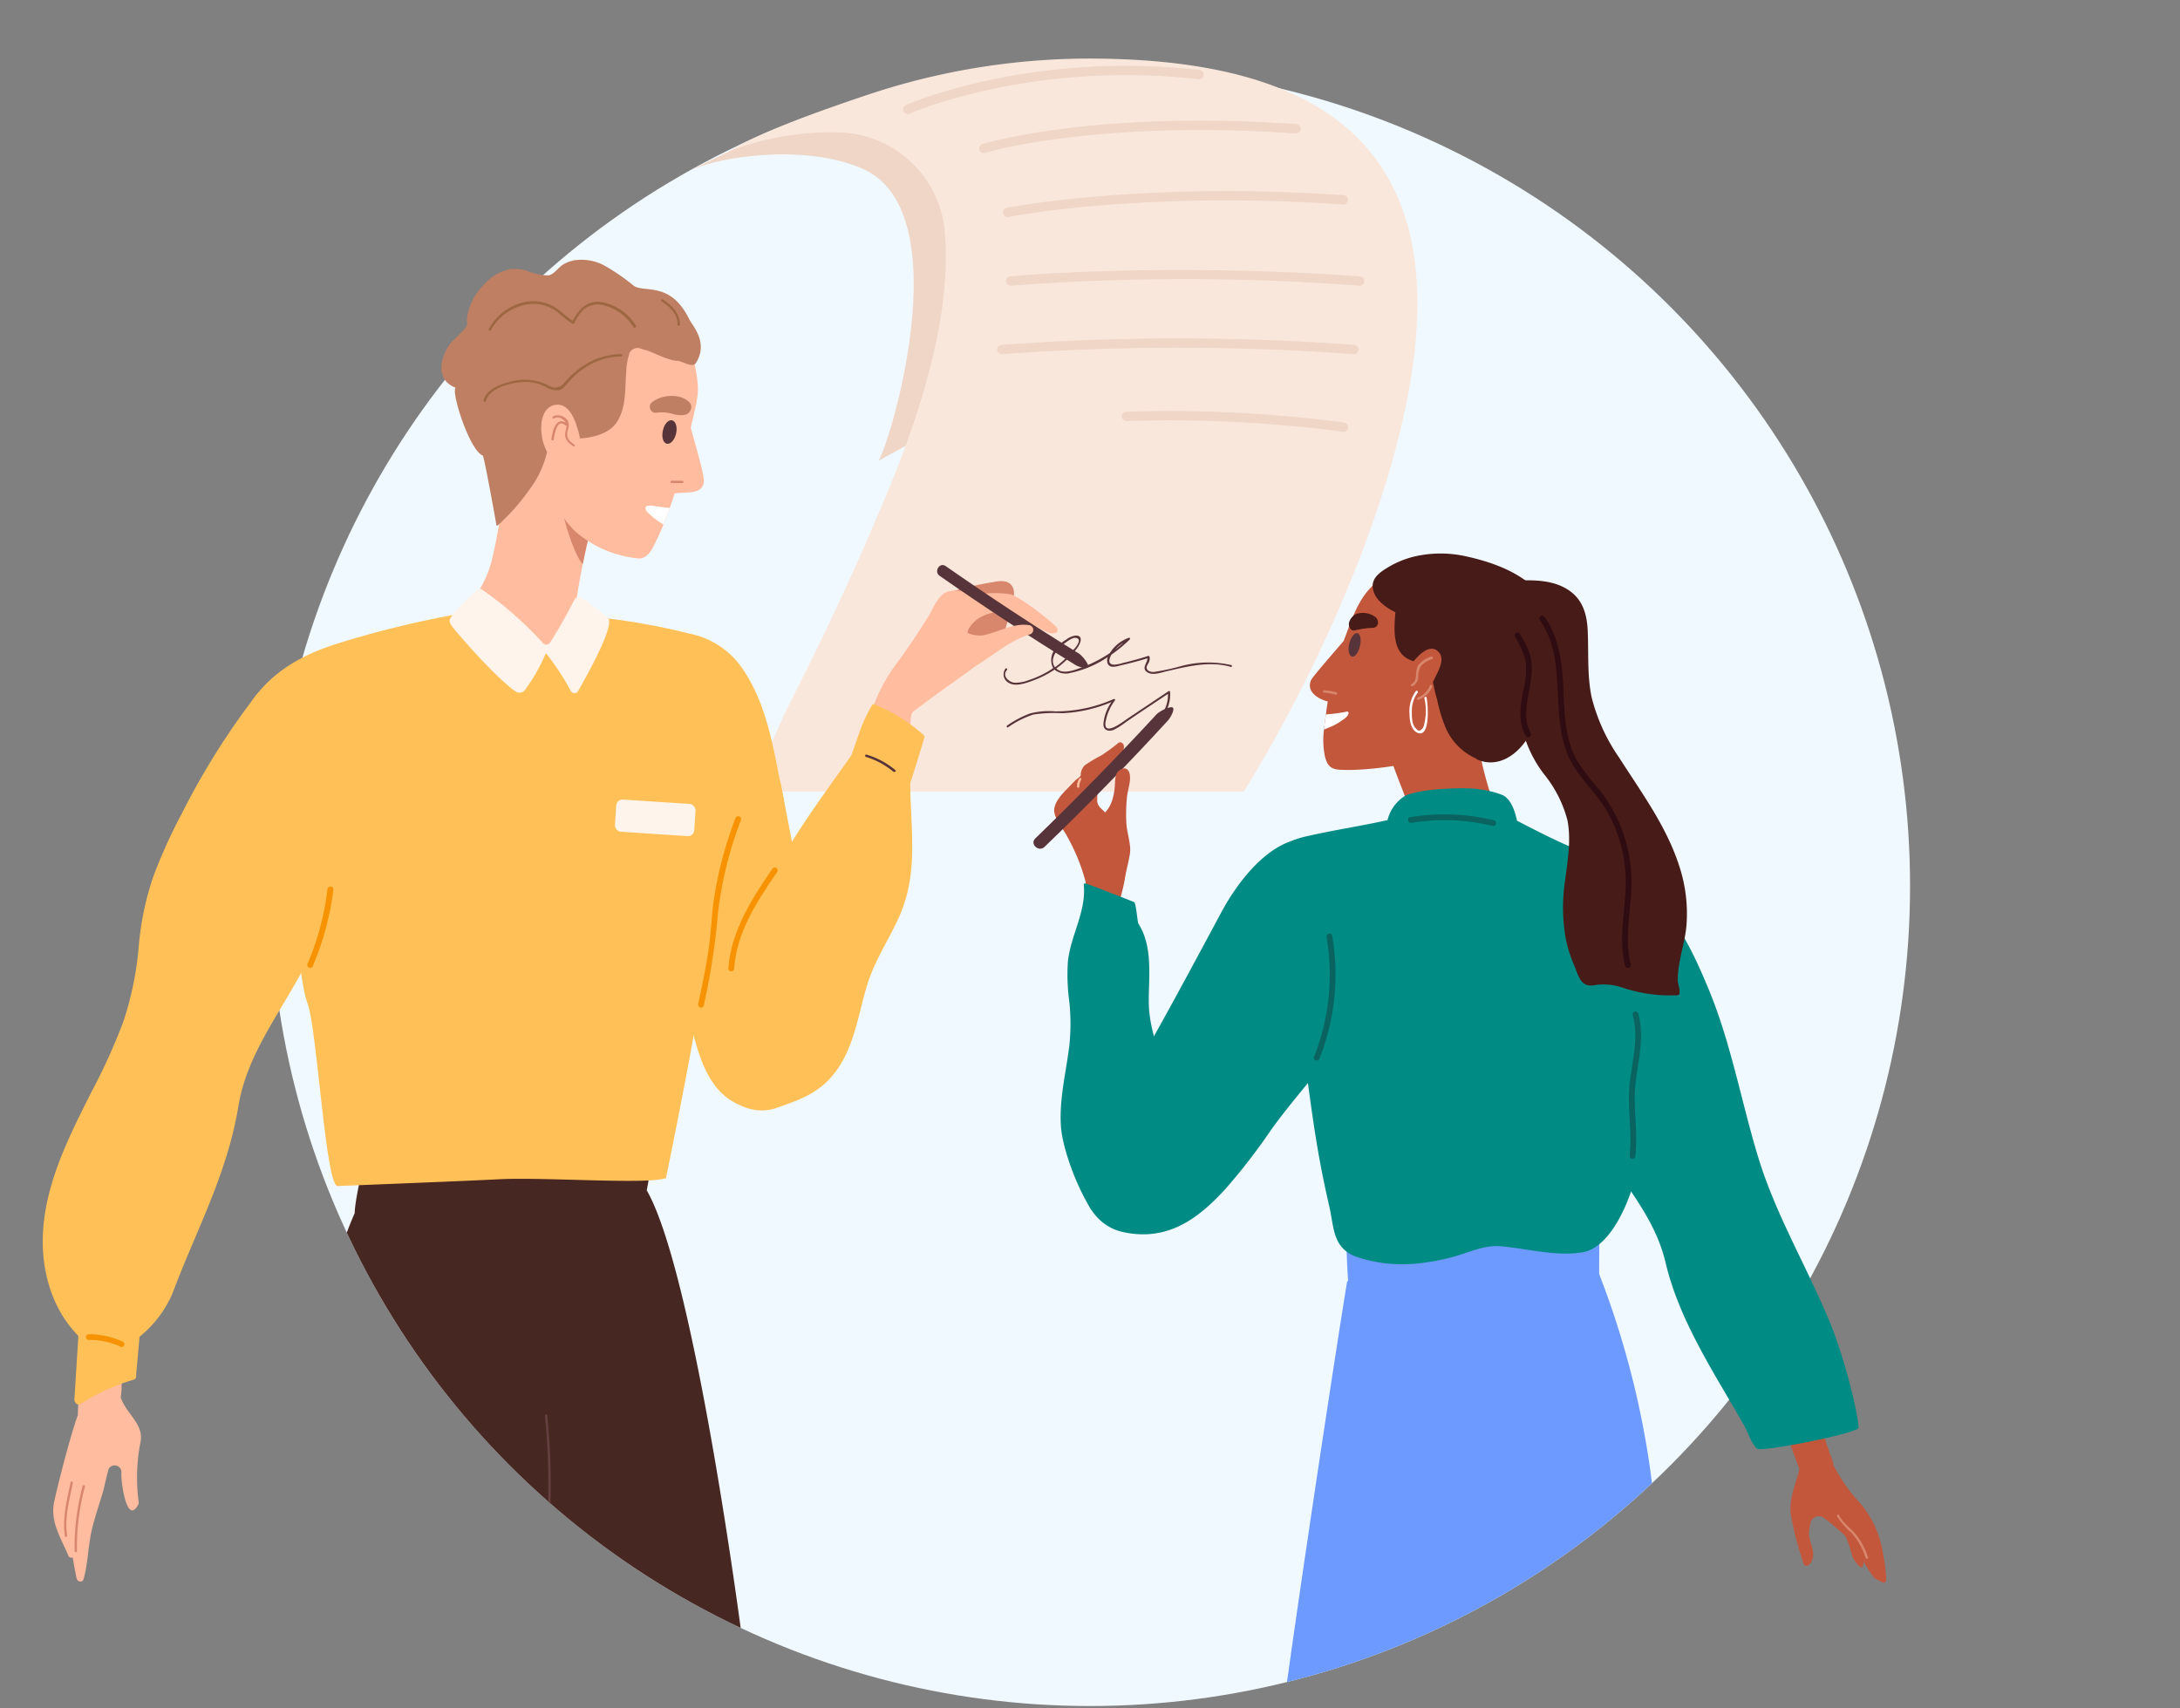 <svg id="Layer_1" data-name="Layer 1" xmlns="http://www.w3.org/2000/svg" xmlns:xlink="http://www.w3.org/1999/xlink" viewBox="0 0 319 250"><rect x="0" y="0" width="319" height="250" fill="#808080" stroke="none"/><defs><style>.cls-1{fill:#f0f9ff;}.cls-2{clip-path:url(#clip-path);}.cls-3{fill:#472722;}.cls-4{fill:#633f3f;}.cls-5{fill:#6d9aff;}.cls-6,.cls-8{fill:#efd6c7;}.cls-7{fill:#fae7dc;}.cls-8{stroke:#efd6c7;stroke-miterlimit:10;}.cls-9{fill:#573439;}.cls-10{fill:#ffbc9e;}.cls-11{fill:#d9876c;}.cls-12{fill:#bf7f62;}.cls-13{fill:#fff;}.cls-14{fill:#ffc157;}.cls-15{fill:#f79303;stroke:#f79303;}.cls-15,.cls-21,.cls-22{stroke-linecap:round;stroke-linejoin:round;stroke-width:0.5px;}.cls-16{fill:#fff4eb;}.cls-17{fill:#9c6741;}.cls-18{fill:#c2573c;}.cls-19{fill:#471b17;}.cls-20{fill:#008b85;}.cls-21{fill:#2e0c12;stroke:#2e0c12;}.cls-22{fill:#0a635f;stroke:#0a635f;}</style><clipPath id="clip-path"><circle class="cls-1" cx="159.5" cy="129.68" r="120"/></clipPath></defs><circle class="cls-1" cx="159.5" cy="129.68" r="120"/><g class="cls-2"><path class="cls-3" d="M94.83,174.55c-.07-.13-.1-.24-.2-.3q.77-4,1.17-8.09a.5.5,0,0,0,0-.46c0-.4-.53-.5-.85-.3-13.39,2.75-27,4-40.65,5.36-.38,0-.69-1.22-.77-2.2-.51,2.64-1.58,7-1.63,9-4.2,9.48-5.38,20.61-6.73,30.81a.41.41,0,0,0,.1.36c-.39.26-.09,1,.51.92,4.1-.62,16.48,34.83,28,35.07.13,0,34.86-4.55,34.86-4.55S101.83,187.46,94.83,174.55Zm-41.26-6c.09-.44.16-.83.2-1.16C53.57,167.36,53.52,167.9,53.57,168.56Z"/><path class="cls-4" d="M80.08,207.17c0-.22-.36-.22-.34,0a100.89,100.89,0,0,1,.32,16.12c-.39,5.41-1.07,10.81-1.64,16.21s-1,10.6-1.75,15.87-2,10.65-3,16c-.54,2.81-.93,5.62-1.19,8.47a43.55,43.55,0,0,1-1.39,8.72c-.06.21.27.3.34.09,1.5-5,1.36-10.31,2.24-15.4.92-5.29,2.28-10.5,3.08-15.82s1.26-10.59,1.82-15.88,1.22-10.82,1.7-16.24A101.66,101.66,0,0,0,80.08,207.17Z"/><path class="cls-5" d="M197.08,177.62a.14.14,0,0,0,0,.07,93.21,93.21,0,0,0,.19,9.75.26.26,0,0,0-.16.21c-1.67,10-10.15,65.84-10.48,72.2a119.67,119.67,0,0,0,23.5-1.51c24.25-4.55,39.41-18.95,32.56-28.82A128.91,128.91,0,0,0,234,186.44q0-5.73.17-11.46c0-.4-.64-.4-.66,0-12.13-2.57-24.11,2.48-36.27,2.06A.31.31,0,0,0,197.08,177.62Z"/></g><path class="cls-6" d="M157.93,43.23c-.79-7-6.33-13.6-11.19-18.39-5.19-5.11-27.51-8.13-27.53-8.12-6.66,2.67-12.69,5.42-18.33,8.3,4-2.05,16.7-4.07,25.29-.35,14.78,6.41,3.46,42.17,2.3,42.81,4.54-2.5,15.61-8.59,20.18-11.05C153.84,53.63,158.66,49.76,157.93,43.23Z"/><path class="cls-7" d="M109,115.85H182C193.16,97.94,205.61,70.2,207.23,49c2.36-31-18.78-40.08-46.36-40.42a102.31,102.31,0,0,0-33.39,5.12c-17.74,5.89-20.77,8.45-20.77,8.45a40.89,40.89,0,0,1,15.57-2.78,15.94,15.94,0,0,1,16,14.83C139.5,49.66,131.62,68,128,76.41c-2.58,6.08-5.34,12.08-8.21,18q-2.49,5.13-5.06,10.21C114.11,105.92,110,115.85,109,115.85Z"/><path class="cls-8" d="M196.55,62.69h0a193.27,193.27,0,0,0-31.71-1.56.19.19,0,0,1-.19-.18.19.19,0,0,1,.18-.19,193.49,193.49,0,0,1,31.78,1.57.18.18,0,0,1,.15.21A.18.18,0,0,1,196.55,62.69Z"/><path class="cls-8" d="M146.59,51.34a.18.18,0,0,1-.18-.17.18.18,0,0,1,.16-.2,350.73,350.73,0,0,1,51.56,0,.19.19,0,0,1,.17.2.2.2,0,0,1-.2.17,349.73,349.73,0,0,0-51.49,0Z"/><path class="cls-8" d="M147.91,41.3a.19.19,0,0,1-.19-.16.19.19,0,0,1,.17-.2c.21,0,21.53-2.09,51.08,0a.19.19,0,0,1,.17.2.18.18,0,0,1-.19.17,339.28,339.28,0,0,0-51,0Z"/><path class="cls-8" d="M147.43,31.27a.19.19,0,0,1,0-.37c.19,0,19.6-3.89,49.16-1.84a.18.18,0,0,1,.17.2.18.18,0,0,1-.19.17c-29.51-2.05-48.88,1.8-49.07,1.83Z"/><path class="cls-8" d="M144,21.91a.18.18,0,0,1-.06-.36c.16-.05,16.17-4.94,45.74-2.89a.19.19,0,0,1,.17.2.2.2,0,0,1-.2.17C160.1,17,144.16,21.85,144,21.9Z"/><path class="cls-8" d="M132.83,16.2a.2.2,0,0,1-.17-.11.19.19,0,0,1,.09-.25c.18-.08,18-7.91,42.74-5.1a.18.18,0,0,1,.16.2.17.17,0,0,1-.2.16c-24.6-2.79-42.37,5-42.55,5.08Z"/><path class="cls-9" d="M180.1,97.32a15.28,15.28,0,0,0-7.3.17,31.59,31.59,0,0,1-3.81.83,1.43,1.43,0,0,1-.94-.15c-.48-.4-.2-.74,0-1.11a1.35,1.35,0,0,0,.17-.92A.16.16,0,0,0,168,96c-.78.25-1.56.48-2.35.69-.44.12-.89.23-1.33.33a5,5,0,0,1-1.25.25c-1,0-.81-.8-.44-1.46a21.91,21.91,0,0,0,2.69-2.22c.1-.1,0-.3-.14-.25a5.4,5.4,0,0,0-2.41,1.72c-.11.15-.24.32-.36.51a19,19,0,0,1-4.06,2.09c-1.05.38-2.82,1.12-3.78.17a14.33,14.33,0,0,0,3-2.91c.4-.52,1.11-1.84-.09-1.91a2.65,2.65,0,0,0-1.42.57,6.37,6.37,0,0,0-1.51,1.22,2.6,2.6,0,0,0-.57,2.69,1.17,1.17,0,0,0,.15.27l-.3.21a13.9,13.9,0,0,1-3.28,1.56,5.51,5.51,0,0,1-2,.39c-.84,0-2-1-1.2-1.86.13-.14-.08-.35-.21-.21a1.39,1.39,0,0,0,.33,2c1,.72,2.54.17,3.58-.21A14.47,14.47,0,0,0,154.31,98a2.55,2.55,0,0,0,2.3.49,15.64,15.64,0,0,0,5.5-2.33,1.23,1.23,0,0,0,0,1c.37.73,1.41.33,2,.19,1.28-.28,2.54-.63,3.79-1,0,.69-.89,1.42-.07,2s2.06.07,2.88-.11c3.05-.7,6.2-1.52,9.3-.67A.15.15,0,1,0,180.1,97.32Zm-24.37-3.13c.41-.28,1.14-.9,1.66-.84,1.09.12,0,1.42-.19,1.61s-.39.47-.6.7a14,14,0,0,1-2.23,2C153.49,96.41,154.74,94.89,155.73,94.19Zm8.65-.11c-.38.34-.78.66-1.19,1A5,5,0,0,1,164.38,94.08Z"/><path class="cls-9" d="M171.22,101.28c0-.11-.12-.2-.22-.13l-6.1,4.08c-.53.36-3.24,2.49-3.15.66a7.27,7.27,0,0,1,1.4-3.38c.09-.14-.08-.26-.2-.2a20.79,20.79,0,0,1-8.55,1.8,10.84,10.84,0,0,0-3.72.32,15,15,0,0,0-3.31,1.76c-.16.1,0,.36.15.25a13.62,13.62,0,0,1,3.71-1.87,20.59,20.59,0,0,1,4.23-.19,20.86,20.86,0,0,0,7.18-1.63,6.5,6.5,0,0,0-1.18,3.24c0,.89.76,1.12,1.49.83a10.63,10.63,0,0,0,1.86-1.18l2-1.36,4.1-2.73a4.79,4.79,0,0,1-.8,2.81c-.11.16.15.3.25.15A5.07,5.07,0,0,0,171.22,101.28Z"/><path class="cls-10" d="M87.41,92.14c-.68-.86-1.62-1.48-2.27-2.4a10,10,0,0,1-.86-1.52q.87-5.73,2.28-11.38c.21,0,.39-.17.29-.4a53.07,53.07,0,0,1-2.19-7.18,40.34,40.34,0,0,0-2.6-6.63c-1.23-2.58-2.47-5.17-3.71-7.75l-1.78-3.73c-.32-.66-.58-2-1.3-2.4-2.82-1.56-4.39,6.26-4.43,7.44C70.67,61,72.12,66,73.39,70.7A6.19,6.19,0,0,1,73.55,73,78.46,78.46,0,0,1,72,81.86c-1,4-3.23,6.84-6.24,9.7a.37.37,0,0,0-.36.36c-.25.31,3,2.62,4.12,3.89a24.91,24.91,0,0,0,4.27,3.85c2.24,1.59,5.72,3.92,8.67,2.64,2.74-1.18,3.63-4.53,4.6-6.93C87.47,94.3,88.25,93.19,87.41,92.14Z"/><path class="cls-11" d="M85.27,82.56c.36-1.76.75-3.52,1.18-5.26-1.26-1.43-2.68-2.72-4-4.1C81.25,72,83.67,80.93,85.27,82.56Z"/><path class="cls-10" d="M101.08,62.58c1.12-4.81,1.38-5.2.58-9.21,0-.18.56-6.38-11.45-10.78A14.78,14.78,0,0,0,76.32,44.9a12.53,12.53,0,0,0-4.56,9.38,26.57,26.57,0,0,0,1.9,9.09c.59,1.72,1.19,3.47,1.67,5.22.43,1.58,4.46.64,4.9,2.26a14.45,14.45,0,0,0,3.88,6.86,16.44,16.44,0,0,0,9.16,4c1,.16,1.71-.59,2.2-1.46a36.55,36.55,0,0,0,1.61-3.48c.32-.81.64-1.64.92-2.43s.52-1.48.71-2.11c1.58-.3,4,.26,4.29-1.67C103.13,69.57,101.4,63.88,101.08,62.58Z"/><path class="cls-9" d="M98.93,63.46c-.22.94-.83,1.61-1.36,1.48S96.78,64,97,63s.83-1.61,1.36-1.48S99.15,62.51,98.93,63.46Z"/><path class="cls-11" d="M99.89,70.36l-1.61,0c-.22,0-.22.35,0,.34h1.61A.18.18,0,0,0,99.89,70.36Z"/><path class="cls-12" d="M100.81,58.81c-1.34-1.29-4.13-1.05-5.45.11A.86.86,0,0,0,96,60.41a5.59,5.59,0,0,1,2.3.13c.85.24,2.41.54,2.78-.6A1,1,0,0,0,100.81,58.81Z"/><path class="cls-11" d="M147.78,85.42c-.77-.61-1.9-.32-2.77-.18a47.65,47.65,0,0,0-5.53,1.28.69.69,0,0,0-.5.67.63.63,0,0,0-.22.86,26.22,26.22,0,0,1,1.74,4.17,5,5,0,0,0,1.24,2.26,3.53,3.53,0,0,0,4.51-.48.6.6,0,0,0,.42-.44c.49-1.72,1.07-3.43,1.47-5.17C148.36,87.42,148.67,86.14,147.78,85.42Z"/><path class="cls-13" d="M95.31,74c-.81-.09-1.13.31-.62.91a12.1,12.1,0,0,0,2.39,1.85c.32-.81.64-1.64.92-2.43C97.1,74.28,96.22,74.1,95.31,74Z"/><path class="cls-10" d="M154.68,91.89c-.17-.38-5.16-4.48-6.88-4.93a15.6,15.6,0,0,0-3.55-.1c-1.63,0-3.39-.57-5-.38a2.93,2.93,0,0,0-.68.15c-1.34.5-2,2.42-2.69,3.53-1.47,2.37-3,4.68-4.68,6.94a24.65,24.65,0,0,0-4.63,11c-.1.59.76.95,1.16.55a5.87,5.87,0,0,1,3-1.45c.58-.15,1.81-.19,2.24-.64s.16-1.57.51-2.27c0-.07,3.32-2.51,6.29-4.67a28.48,28.48,0,0,1,.59-3.35,9.62,9.62,0,0,1,1.33-3.51.35.35,0,0,1-.08-.13.64.64,0,0,1,.08-.44c.95-2,3.27-2.64,5.31-2.79a4.11,4.11,0,0,1,1.43.42,47.6,47.6,0,0,0,4.87,2.73C154.39,92.92,155,92.51,154.68,91.89Z"/><path class="cls-14" d="M119.31,140.14a.34.34,0,0,0-.22-.29l-4.89-25.43a.3.3,0,0,0-.2-.23c-1-1.85-2-3.68-3-5.47a6.45,6.45,0,0,0-2.68-2.88c-2.73-1.22-5.58.93-7,3.16-2.06,3.31-2.73,7.69-3.8,11.39a18.53,18.53,0,0,0-1.05,5.7c.08,2.22.87,4.33.87,6.56a.33.33,0,0,0,.21.31,57.94,57.94,0,0,0,2.94,14.7c1.19,3.82,2,11.2,7.14,13.76,3.19,1.58,6.71-4.56,8.92-7.31C119.53,150.38,119.91,144.68,119.31,140.14Z"/><path class="cls-9" d="M157.93,95.68Q148,89.56,138.37,82.84c-.87-.61-1.76.82-.88,1.43q9.81,6.84,19.91,13.07c.44.26,1.7.66,1.84.27S158.39,96,157.93,95.68Z"/><path class="cls-14" d="M133.2,114.61c.69-2.13,1.35-4.28,2-6.44,0,0,0,0,0-.08a.37.37,0,0,0,0-.48,24.72,24.72,0,0,0-7.09-4.45.33.33,0,0,0-.54.11c-1.55,2.66-1.73,3.84-3,7.29-2.58,3.65-6.19,8.6-8.55,12.42a17,17,0,0,0-2.05,6.72c-.53,3.4-2.08,6.35-3.74,9.32-2.82,5-6.94,7.08-7.63,12.9s5.4,12.22,11.06,10.22c3.15-1.12,5.81-2,8-4.54,3.28-3.73,3.83-8.83,5.22-13.41,1.1-3.62,3.22-6.7,4.74-10.12C134.45,127.57,133.23,121.43,133.2,114.61Z"/><path class="cls-12" d="M100.86,46.73c-2.74-5.65-6.63-3.82-8.14-4.92a29.19,29.19,0,0,0-4.38-3,7,7,0,0,0-4.08-.74l-.1,0a2.42,2.42,0,0,0-.45.1,4.26,4.26,0,0,0-1.4.61c-.58.39-1,1-1.57,1.34a1.83,1.83,0,0,1-.46.18l-.18,0a8.41,8.41,0,0,1-2.94-.65,6.37,6.37,0,0,0-2.45-.28,7,7,0,0,0-3.8,2.19,8.88,8.88,0,0,0-2.57,4.9c0,.13,0,.26,0,.39s0,.44,0,.66c0,.51-2,2.21-2.42,2.73-1.48,2-2.22,5.12.46,6.38l.27.12-.06.21c-.33,1.17,2.18,9,4.06,9.72.18.07,2,10.08,2,10.28a.44.44,0,0,0,.27-.14,31.68,31.68,0,0,0,5.49-6.55,15.26,15.26,0,0,0,1.62-4c.35-1.5.43-3.13,1.32-4.46-.21.31,1.08,1.65,1.31,1.83a3.25,3.25,0,0,0,2.21.54c1.88-.12,4.24-.69,5.34-2.32,1.51-2.24,1.2-5,1.44-7.56A9.14,9.14,0,0,1,92,52.05a1.43,1.43,0,0,1,.08-.22l0-.1A1.3,1.3,0,0,1,93.7,51c.26.09.59.19,1,.29l.34.13.41.17.29.12a19.71,19.71,0,0,0,2.31.9l.34.09.51.11.21,0,.14,0c.92.2,2.13,1.08,2.62.26C103.69,50.07,101.32,47.67,100.86,46.73Z"/><path class="cls-9" d="M53.57,168.55c.09-.43.16-.82.21-1.15C53.57,167.36,53.52,167.89,53.57,168.55Z"/><path class="cls-10" d="M84.25,61.9c-.42-1.08-1.07-2.37-2.25-2.63a2.1,2.1,0,0,0-2.16.88,3.84,3.84,0,0,0-.59,1.71c-.29,2.26.67,5.41,3,6.33a1.84,1.84,0,0,0,2.47-1.3,7.4,7.4,0,0,0-.33-4.48C84.38,62.25,84.31,62.08,84.25,61.9Z"/><path class="cls-14" d="M114.7,117c-1.5-6.86-2.2-13.86-6.42-19.66a12.25,12.25,0,0,0-7.36-4.6A95.39,95.39,0,0,0,88.4,90.45c-.43,0-.57.38-.45.69a17.5,17.5,0,0,0-3.55,2.11A7.92,7.92,0,0,1,78,94.61a22.31,22.31,0,0,1-5.82-2c-1.33-.67-2.58-1.46-3.92-2.07a.56.56,0,0,0-.6-.78,144.65,144.65,0,0,0-18.48,4.49c-5,1.6-9.32,4-12.37,8.41a.45.45,0,0,0,.15.66,54.68,54.68,0,0,1,6.59,13c-1.12,4.78-.41,25.44,1.47,30.6,1.36,3.75,2.59,25.87,4.3,26.66,0,0,18.25-.71,23.83-1,6.75-.32,21.95.82,24.31-.18,0,0,4.11-20,5-26.73,1.14-8.63,1.13-9.45,2.27-18.07.74-.55,1.47-1.12,2.19-1.7,2.89-2.33,6-4.83,7.54-8.33A.48.48,0,0,0,114.7,117Z"/><path class="cls-11" d="M84.05,65.08a5.52,5.52,0,0,1-.74-.62,1.61,1.61,0,0,1-.21-1.52,2,2,0,0,0,0-1.34,1.74,1.74,0,0,0-2.18-.66c-.18.12,0,.42.17.29.55-.39,1.41.09,1.7.64-1.43-.93-2,1.32-2.1,2.43,0,.22.34.22.35,0a5.41,5.41,0,0,1,.33-1.43,1.65,1.65,0,0,1,.39-.74c.36-.32.68-.1,1,.13a.12.12,0,0,0,.14,0c0,.44-.19.87-.21,1.3,0,.86.54,1.25,1.15,1.74C84,65.46,84.22,65.22,84.05,65.08Z"/><path class="cls-10" d="M20.55,211.11c.56-2.69-2-4.08-2.88-6.57,0-.09.17-1.42.12-1.47a26.76,26.76,0,0,1,.32-3.69.45.45,0,0,0-.37-.54c-.1-.3-.47-.5-1.21-.05l-3.92-.62a.15.15,0,0,0-.11,0,44.58,44.58,0,0,0-1.11,8.94c-1,2.69-2.84,9.8-3.44,12.56-.67,3,.92,5.29,2.05,8a.47.47,0,0,0,.64.26c.16,1,.36,2.07.58,3.1.09.46.84.64,1,.11.63-2.24.65-4.45,1.1-6.71.41-2,1.13-4,1.7-5.94.32-1.13.54-2.35.88-3.52a1,1,0,0,1,1.87.42v0c-.15,1.12.76,8.1,2.48,4.76a.49.49,0,0,0,.05-.28A26.59,26.59,0,0,1,20.55,211.11Z"/><path class="cls-14" d="M40,100.7l-.2-.12a.51.51,0,0,0-.6.06c-.22-.2-1.46.76-1.69,1.07A108,108,0,0,0,26.64,119a78.22,78.22,0,0,0-4.17,9.18,42.58,42.58,0,0,0-2.16,10.23A47.09,47.09,0,0,1,18,149.66a91.25,91.25,0,0,1-4.65,10.22c-3.12,6.19-6.38,12.6-7,19.62-.51,5.74,1,11.85,5.11,16a1.17,1.17,0,0,0,0,.2l-.57,9a.47.47,0,0,0,0,.17.84.84,0,0,0,.25.53.51.51,0,0,0,.62.08,29.91,29.91,0,0,1,7.8-3.56.49.49,0,0,0,.36-.53.37.37,0,0,0,0-.15l.5-5.61a16.54,16.54,0,0,0,4.8-6.29c3.54-9.44,8-17.41,9.66-27.43,1.44-8.82,7.74-15.46,11.09-23.46,1.48-3.51-.69-5.22-.13-9s1.14-7.78,1.56-11.68C48.05,111.55,47.85,102.18,40,100.7Z"/><path class="cls-15" d="M17.86,196.58A11.74,11.74,0,0,0,13,195.51a.17.17,0,0,0,0,.34,11.27,11.27,0,0,1,4.74,1C17.89,197,18.07,196.68,17.86,196.58Z"/><path class="cls-9" d="M131,112.69a11.75,11.75,0,0,0-4.19-2.25.17.17,0,0,0-.1.33,11.44,11.44,0,0,1,4,2.16C131,113.07,131.21,112.83,131,112.69Z"/><path class="cls-15" d="M107.86,119.82a55.78,55.78,0,0,0-3.31,13c-.23,2.41-.38,4.8-.77,7.19s-.87,4.66-1.37,7c0,.21.28.31.33.09a104.13,104.13,0,0,0,2.09-13.6,55.83,55.83,0,0,1,3.36-13.57C108.26,119.7,107.93,119.61,107.86,119.82Z"/><path class="cls-15" d="M48.17,130.14a39.54,39.54,0,0,1-2.94,11c-.09.2.21.38.3.18a40.94,40.94,0,0,0,3-11.13C48.54,129.92,48.2,129.93,48.17,130.14Z"/><path class="cls-15" d="M113.23,127.29c-3,4.37-6,9-6.4,14.46,0,.22.33.22.35,0,.34-5.37,3.41-10,6.35-14.29C113.65,127.28,113.35,127.1,113.23,127.29Z"/><path class="cls-16" d="M89.06,90.58a33.22,33.22,0,0,0-3.89-3.06.77.77,0,0,0-1.13.27,68.18,68.18,0,0,1-3.6,6.32.65.65,0,0,1-1,0,52.25,52.25,0,0,0-9-7.89.18.18,0,0,0-.23,0,.16.16,0,0,0-.14,0,20.25,20.25,0,0,0-4,4c-.43.58-.32.88.08,1.45s6.1,7.27,9.3,9.53a1,1,0,0,0,1.37-.22,26.77,26.77,0,0,0,3.06-5.4v0a37.34,37.34,0,0,1,3.65,5.55.61.61,0,0,0,1.07,0C86,98.69,89.77,91.86,89.06,90.58Z"/><path class="cls-10" d="M150.55,91.49c-2.3-.36-4.57,1.1-6.81,1.51a4.38,4.38,0,0,1-2.5-.55c-.51-.4-.17.4-.17.4a9.65,9.65,0,0,0-1.21,3.71c-.18.86-.45,2.5-.57,3.44l3.6-2.6c2.55-1.54,4.91-3.67,7.78-4.55A.69.69,0,0,0,150.55,91.49Z"/><path class="cls-11" d="M12.1,217.45A34.21,34.21,0,0,0,10.92,227c0,.22.35.23.34,0a34,34,0,0,1,1.18-9.46A.18.18,0,0,0,12.1,217.45Z"/><path class="cls-11" d="M10.33,216.94c-.53,2.58-1.26,5.22-.83,7.87,0,.22.36.12.33-.09-.41-2.58.32-5.17.83-7.69C10.7,216.82,10.37,216.73,10.33,216.94Z"/><path class="cls-17" d="M90.92,51.83a10.1,10.1,0,0,0-5.21,1.49A12.85,12.85,0,0,0,83.52,55c-.36.35-.68.73-1,1.1a1.7,1.7,0,0,1-2.32.29,7.67,7.67,0,0,0-5.53-.53c-1.49.4-3.46,1.09-3.92,2.74a.18.18,0,0,0,.34.1c.55-2,3.75-2.71,5.54-2.8a6.28,6.28,0,0,1,3.13.67,3.14,3.14,0,0,0,2,.54c.72-.15,1.13-.87,1.59-1.37a12,12,0,0,1,2.13-1.84,9.84,9.84,0,0,1,5.49-1.74A.18.18,0,0,0,90.92,51.83Z"/><path class="cls-17" d="M93.07,47.69a7.44,7.44,0,0,0-5-3.47c-2.15-.34-3.33,1-4.26,2.71-1.19-.7-2.07-1.82-3.38-2.37a6.49,6.49,0,0,0-3.43-.4,7.88,7.88,0,0,0-5.48,4,.18.18,0,0,0,.3.18,7.5,7.5,0,0,1,5.75-3.85,5.85,5.85,0,0,1,3.44.8c1,.61,1.75,1.52,2.78,2.08a.18.18,0,0,0,.24-.06,6.92,6.92,0,0,1,1.36-2,3.27,3.27,0,0,1,3.17-.57,7.18,7.18,0,0,1,4.16,3.18C92.89,48.06,93.19,47.88,93.07,47.69Z"/><path class="cls-17" d="M97,43.82c-.19-.12-.37.19-.18.31,1.22.77,2.37,1.82,2.32,3.39,0,.22.34.22.35,0C99.5,45.83,98.28,44.66,97,43.82Z"/><rect class="cls-16" x="90.06" y="117.34" width="11.63" height="4.72" rx="0.92" transform="translate(8.04 -6.02) rotate(3.75)"/><path class="cls-18" d="M226.15,90.67c-2.86-8.77-16.63-10.54-23.75-6.14-3.41,2.11-4.38,5.59-5.77,9.26-.81.95-4.53,5.22-4.75,5.69-.82,1.72,1,2.83,2.41,3.18-.07.45-.14.89-.2,1.35,0,.18-.05.36-.07.54-.1.71-.2,1.46-.28,2.21a12.11,12.11,0,0,0,.13,3.91c.4,1.67,1.08,2,2.78,2,3,.14,9.83-.73,10.24-1.44C209.8,106.18,227.5,94.81,226.15,90.67Z"/><path class="cls-18" d="M223.62,92.93a.46.46,0,0,0-.46.18l-7.37,9c-2.56,3.12-5.16,4.22-8.85,6.06-.27,0-1.3.55-1.25.86,0,.12-2.09,2.39-2,2.49,1.54,4.43,4.38,10.48,5.14,15.53-.42.13,14.64,3.39,12.86-.91-3.25-7.87-5.6-16-5.12-17.43.85-2.57,6.89-8.38,7.77-10.95.79-2.33.5-3.72.68-6.2C225,91.09,223.94,92.78,223.62,92.93Z"/><path class="cls-9" d="M199,94.56c-.22,1-.75,1.63-1.18,1.53s-.6-1-.38-1.9.76-1.63,1.19-1.53S199.23,93.61,199,94.56Z"/><path class="cls-13" d="M197.11,104.14a21.81,21.81,0,0,1-3.09.41c-.1.71-.2,1.46-.28,2.21a5.81,5.81,0,0,0,.65-.26,8.32,8.32,0,0,0,1.89-1c.4-.28,1-.61,1.06-1.17A.2.2,0,0,0,197.11,104.14Z"/><path class="cls-11" d="M195.55,101.33a10.53,10.53,0,0,0-1.78-.32c-.22,0-.22.33,0,.35a9,9,0,0,1,1.69.31C195.67,101.73,195.76,101.39,195.55,101.33Z"/><path class="cls-19" d="M201.26,90.31a3.05,3.05,0,0,0-2.81-.45c-.51.17-1.62,1.38-.74,2.28.31.31.77,0,1.1,0a11.06,11.06,0,0,1,2-.25.78.78,0,0,0,.8-.54A1,1,0,0,0,201.26,90.31Z"/><path class="cls-19" d="M227,89.26a11.3,11.3,0,0,0-2.34-3.13c-2.74-2.56-6.37-3.87-10-4.68a17,17,0,0,0-7.71,0,13.67,13.67,0,0,0-3.64,1.46c-1.17.7-2.68,1.59-2.42,3.22s1.88,2.78,3.3,3.47c-.2,2.36-.42,5.3,1.52,6.65a4.57,4.57,0,0,0,1.66.65c.88.2.88.06,1.56.81l0,0a.15.15,0,0,0,0,.09,16.58,16.58,0,0,1,.88,2.57,16.32,16.32,0,0,0,.48,2,23,23,0,0,0,1.26,4.16,8.73,8.73,0,0,0,4.47,4.5.31.31,0,0,0,.18.15c4.37,1.82,8.2-3,8.82-6.94.26-1.67.25-2.93,1.13-4.46A16.48,16.48,0,0,0,227.67,97,9.94,9.94,0,0,0,227,89.26Z"/><path class="cls-18" d="M210.5,95.4c-1-1.06-2.32-.05-3.07.74A9.65,9.65,0,0,0,206,98c-.67,1.17,0,2.13.2,3.35.08.54.56,2.06,1.42,1.26A11.42,11.42,0,0,0,210,99.15C210.51,98.11,211.49,96.44,210.5,95.4Z"/><path class="cls-11" d="M209.47,96.09a3.68,3.68,0,0,0-1.93,1.27c-.56.83,0,2.24-1,2.77-.2.1,0,.4.17.3a1.65,1.65,0,0,0,.82-1.38,3.13,3.13,0,0,1,.4-1.59,3.44,3.44,0,0,1,1.66-1C209.77,96.36,209.68,96,209.47,96.09Z"/><path class="cls-13" d="M208.76,102.11c0-.22-.38-.13-.33.09a8.19,8.19,0,0,1,.2,2.32,8.56,8.56,0,0,1-.22,1.42c0,.19-.11.38-.17.57-.41.51-.73.55-1,.13-.65-.48-.66-1.8-.64-2.52a4.38,4.38,0,0,1,.84-2.73c.15-.16-.09-.41-.25-.25a5,5,0,0,0-.93,3.42c0,.89.21,2.25,1.13,2.67C209.38,108.12,208.94,102.92,208.76,102.11Z"/><path class="cls-11" d="M209.24,100.34a3.11,3.11,0,0,1-1.77,1.75c-.22,0-.12.38.09.33a3.43,3.43,0,0,0,2-1.9A.18.18,0,0,0,209.24,100.34Z"/><path class="cls-18" d="M163.91,124.56c-.21-.5-.43-1-.63-1.53-.52-1.34-.54-2.89-1.46-4-.46-.58-1.14-.88-1.26-1.71a9.76,9.76,0,0,1,.23-2.41c.24-1.7,1.32-2.17,2.46-3.15a3.15,3.15,0,0,0,1.21-2.54c0-.38-.46-.77-.81-.49a26.61,26.61,0,0,1-2.52,1.84,21.05,21.05,0,0,0-2.38,1.42,2,2,0,0,0-.6,1.28l0,.17c0,.2-.63.61-.78.76s-.57.57-.84.86c-.89.93-2.54,2.41-2.23,3.93.26,1.22,1.32,2.37,1.88,3.46a28.46,28.46,0,0,1,2.65,6.5c.13.56-.09,1.13,0,1.7-.18.26,4,3,4.28,2.94a.46.46,0,0,0,.4-.4c.35-1.6.89-3.16,1.12-4.79A7,7,0,0,0,163.91,124.56Z"/><path class="cls-9" d="M169.25,104.53q-8.59,9.31-17.77,18.19c-.82.81.51,2,1.34,1.25q9.35-9,18.09-18.53c.37-.4,1.07-1.67.68-1.9S169.65,104.1,169.25,104.53Z"/><path class="cls-18" d="M164.91,116.65c.09-1,.62-2.34.4-3.35s-1-1.09-1.74-.36c-.44.45-.39,1.57-.44,2.15-.14,1.7-.67,3.7-2.37,4.47-.42.2,1.61,5.57,2.39,7.63.21.58,1.12,2.6,1.22,2.14,0,0,.9-3.61,1-4.61.12-1.27-.5-3-.55-4.27A25.36,25.36,0,0,1,164.91,116.65Z"/><path class="cls-18" d="M275.51,227.21a14.67,14.67,0,0,0-3.21-7.1,24.64,24.64,0,0,1-4-5.67,6.09,6.09,0,0,0-.51-1.61c-.39-1.18-.79-2.36-1.18-3.54l-1.18-3.53c-.23-.68-.34-1.91-.92-2.4-1-.83-2.83-.1-3.82.37a.41.41,0,0,0-.27.37.51.51,0,0,0-.7.6q1.66,5.18,3.58,10.29c-.49,2.16-1.5,4.22-1.27,6.49a45.46,45.46,0,0,0,1.88,7.32c.17.61.77.33,1,0,1.09-1.54-.34-3.11-.19-4.64a11.76,11.76,0,0,1,.21-1.28,1.25,1.25,0,0,1,2-.7,38,38,0,0,1,3.13,2.64,20.07,20.07,0,0,1,1,3c.14.35,1.53,2.55,1.61,1,0-.1,0-.21,0-.32a22.73,22.73,0,0,0,1.53,2.36.56.56,0,0,0,.21.17c.93.43,1.79,1.34,1.56-.57C275.89,229.39,275.73,228.3,275.51,227.21Z"/><path class="cls-20" d="M254.4,207.19l.73,1.26c.49.84,1.25,3.06,2,3.57s14.88-2.28,14.84-3.08c-.14-2.57-2.26-10.91-4.44-16-3.38-8-7.8-15.44-10.3-23.73s-3.95-16.61-7.23-24.5c-2.41-5.79-5.09-11.4-10.18-15.34a1,1,0,0,0-1,.21c-.09-.14-4.15,4.65-4.73,7.69-.38,2-.56,4-1,5.93s-1,4.07-1.58,6.1c-.88,3.36-1.53,6.82-.89,10.29a23,23,0,0,0,3.45,8.06c3.57,5.64,8.12,10.52,9.67,17.21C245.68,192.93,250.28,200.07,254.4,207.19Z"/><path class="cls-20" d="M155.24,164.72c.16,3.06,2.18,8.8,4.51,12.42,4.77.86,7.63-2.87,12-4.83a22,22,0,0,1-.23-4.15,54.49,54.49,0,0,0,.21-5.71,20.76,20.76,0,0,0-1.07-5.11c-1.15-3.59-2.55-7-2.56-10.79s.62-8-1.53-11.4c-.13-.3-.33-3-.63-3.13-1-.42-7.08-2.79-7.13-2.74s-.24,0-.22.17c.39,3.93-1.9,7.4-2.32,11.23a29.57,29.57,0,0,0,.21,6,30.34,30.34,0,0,1,0,6.32C156,156.91,155,160.78,155.24,164.72Z"/><path class="cls-20" d="M242.1,132.51a8.25,8.25,0,0,0-2-3.16c-2.53-2.41-5.93-3.64-9.11-4.93s-6-2.76-9-4.3c-.33-1.48-.86-3.08-2.05-3.73a13.54,13.54,0,0,0-3.53-.88c-1.44-.32-8.7-.16-10.87,1a5.81,5.81,0,0,0-2.5,3.51c-3.35.76-6.78,1.29-10.15,2-2.71.59-3.65.71-6,2.27-2.67,1.75-4.15,4.37-5.3,7.27h0a.33.33,0,0,0-.05.16c-.77,1.95-1.38,4-2,5.71-.14.39.44.68.58.28,0,0,6.14,2.47,8.72,5.49l.08.1a73.92,73.92,0,0,1,1.74,9.78c.69,5,1.28,9.92,2.12,14.85.49,2.89,1.07,5.75,1.73,8.6.73,3.17.46,6.12,4,7.42a21.23,21.23,0,0,0,8.53,1,33.18,33.18,0,0,0,5.59-1c2.26-.63,4.53-1.75,6.93-1.56,3.79.31,8.13,1.55,12.05.88,4.3-.75,7.09-8.19,7.66-11.09C239.75,169.44,243.67,136.74,242.1,132.51Z"/><path class="cls-20" d="M199.55,137c-.35-3.4-1.38-6.94-4.08-9.21-1.86-1.57-2.9-5.63-5.83-4.9-5.14,1.28-9.21,7.37-11,10.77-2.31,4.29-11.48,21.52-14.27,25.64a73,73,0,0,0-5.18,9c-2.15,4.46-.22,10.78,5.08,12,6.52,1.45,11-1.88,15-6.24a89.44,89.44,0,0,0,6.75-8.73c2.36-3.29,5-6.31,7.52-9.5C197.79,150.31,200.28,144,199.55,137Z"/><path class="cls-19" d="M245.74,126.79c-1.87-5.85-5.56-10.82-8.83-15.94a27,27,0,0,1-4-8.78c-.68-3.23-.43-6.5-.58-9.77-.1-2.24-.65-4.35-2.52-5.74-2.36-1.75-5.42-1.69-8.21-1.59-.32,0-1.28,5,0,7a12.88,12.88,0,0,1,2.09,8.29c-.27,2.63-1.25,5.11-.55,7.76a17.91,17.91,0,0,0,2.9,5.41,17.81,17.81,0,0,1,3.32,6.6c.59,3,0,6.11-.38,9.11a26.08,26.08,0,0,0,.12,8.13,18.93,18.93,0,0,0,1.2,3.9c.72,1.64.93,3.43,3.11,3a8.59,8.59,0,0,1,4.1.4,21.75,21.75,0,0,0,8,1.08c.56,0,.07-1.62,0-2a13.72,13.72,0,0,1,.27-2.86c.32-1.79.85-3.54,1-5.35A22.18,22.18,0,0,0,245.74,126.79Z"/><path class="cls-21" d="M223.7,96.08a12.82,12.82,0,0,0-1.51-3.17c-.11-.19-.41,0-.29.17a10.86,10.86,0,0,1,1.59,3.68,12.39,12.39,0,0,1-.35,4.41c-.41,2.14-.78,4.41.33,6.41a.18.18,0,0,0,.3-.18c-1.4-2.52-.32-5.36,0-8A8.43,8.43,0,0,0,223.7,96.08Z"/><path class="cls-21" d="M238.48,129.53a21.58,21.58,0,0,0-4.6-13.75,34.84,34.84,0,0,1-3.36-4.38c-1.78-3.2-1.84-7-2-10.56s-.55-7.37-2.7-10.4c-.12-.18-.42,0-.29.17,4.12,5.81,1.5,13.45,4.12,19.76,1.3,3.13,4.08,5.33,5.74,8.26a21.34,21.34,0,0,1,2.76,10.13c.06,4.19-1.15,8.38-.1,12.52a.17.17,0,0,0,.33-.09C237.4,137.33,238.4,133.43,238.48,129.53Z"/><path class="cls-22" d="M194.69,137c0-.21-.37-.12-.33.1a32.78,32.78,0,0,1-1.85,17.66c-.08.2.25.29.33.09A33.07,33.07,0,0,0,194.69,137Z"/><path class="cls-22" d="M239.09,158.42c.39-3.32,1.32-6.67.4-10a.17.17,0,1,0-.33.09c.94,3.39-.09,6.82-.45,10.22s.41,7,0,10.44c0,.22.32.22.34,0C239.48,165.6,238.66,162,239.09,158.42Z"/><path class="cls-22" d="M218.57,120.3a30.57,30.57,0,0,0-12.16-.46c-.22,0-.13.37.09.34a29.86,29.86,0,0,1,12,.46A.18.18,0,0,0,218.57,120.3Z"/><path class="cls-10" d="M157.92,113.94a2.14,2.14,0,0,0-.32,1.18.17.17,0,1,0,.34,0,2,2,0,0,1,.27-1A.17.17,0,0,0,157.92,113.94Z"/><path class="cls-11" d="M273.35,227.94a10.68,10.68,0,0,0-1.7-3.28c-.78-1-2-1.75-2.53-2.91-.1-.2-.4,0-.3.17a11.12,11.12,0,0,0,2.12,2.43A9.87,9.87,0,0,1,273,228C273.08,228.24,273.41,228.15,273.35,227.94Z"/></svg>